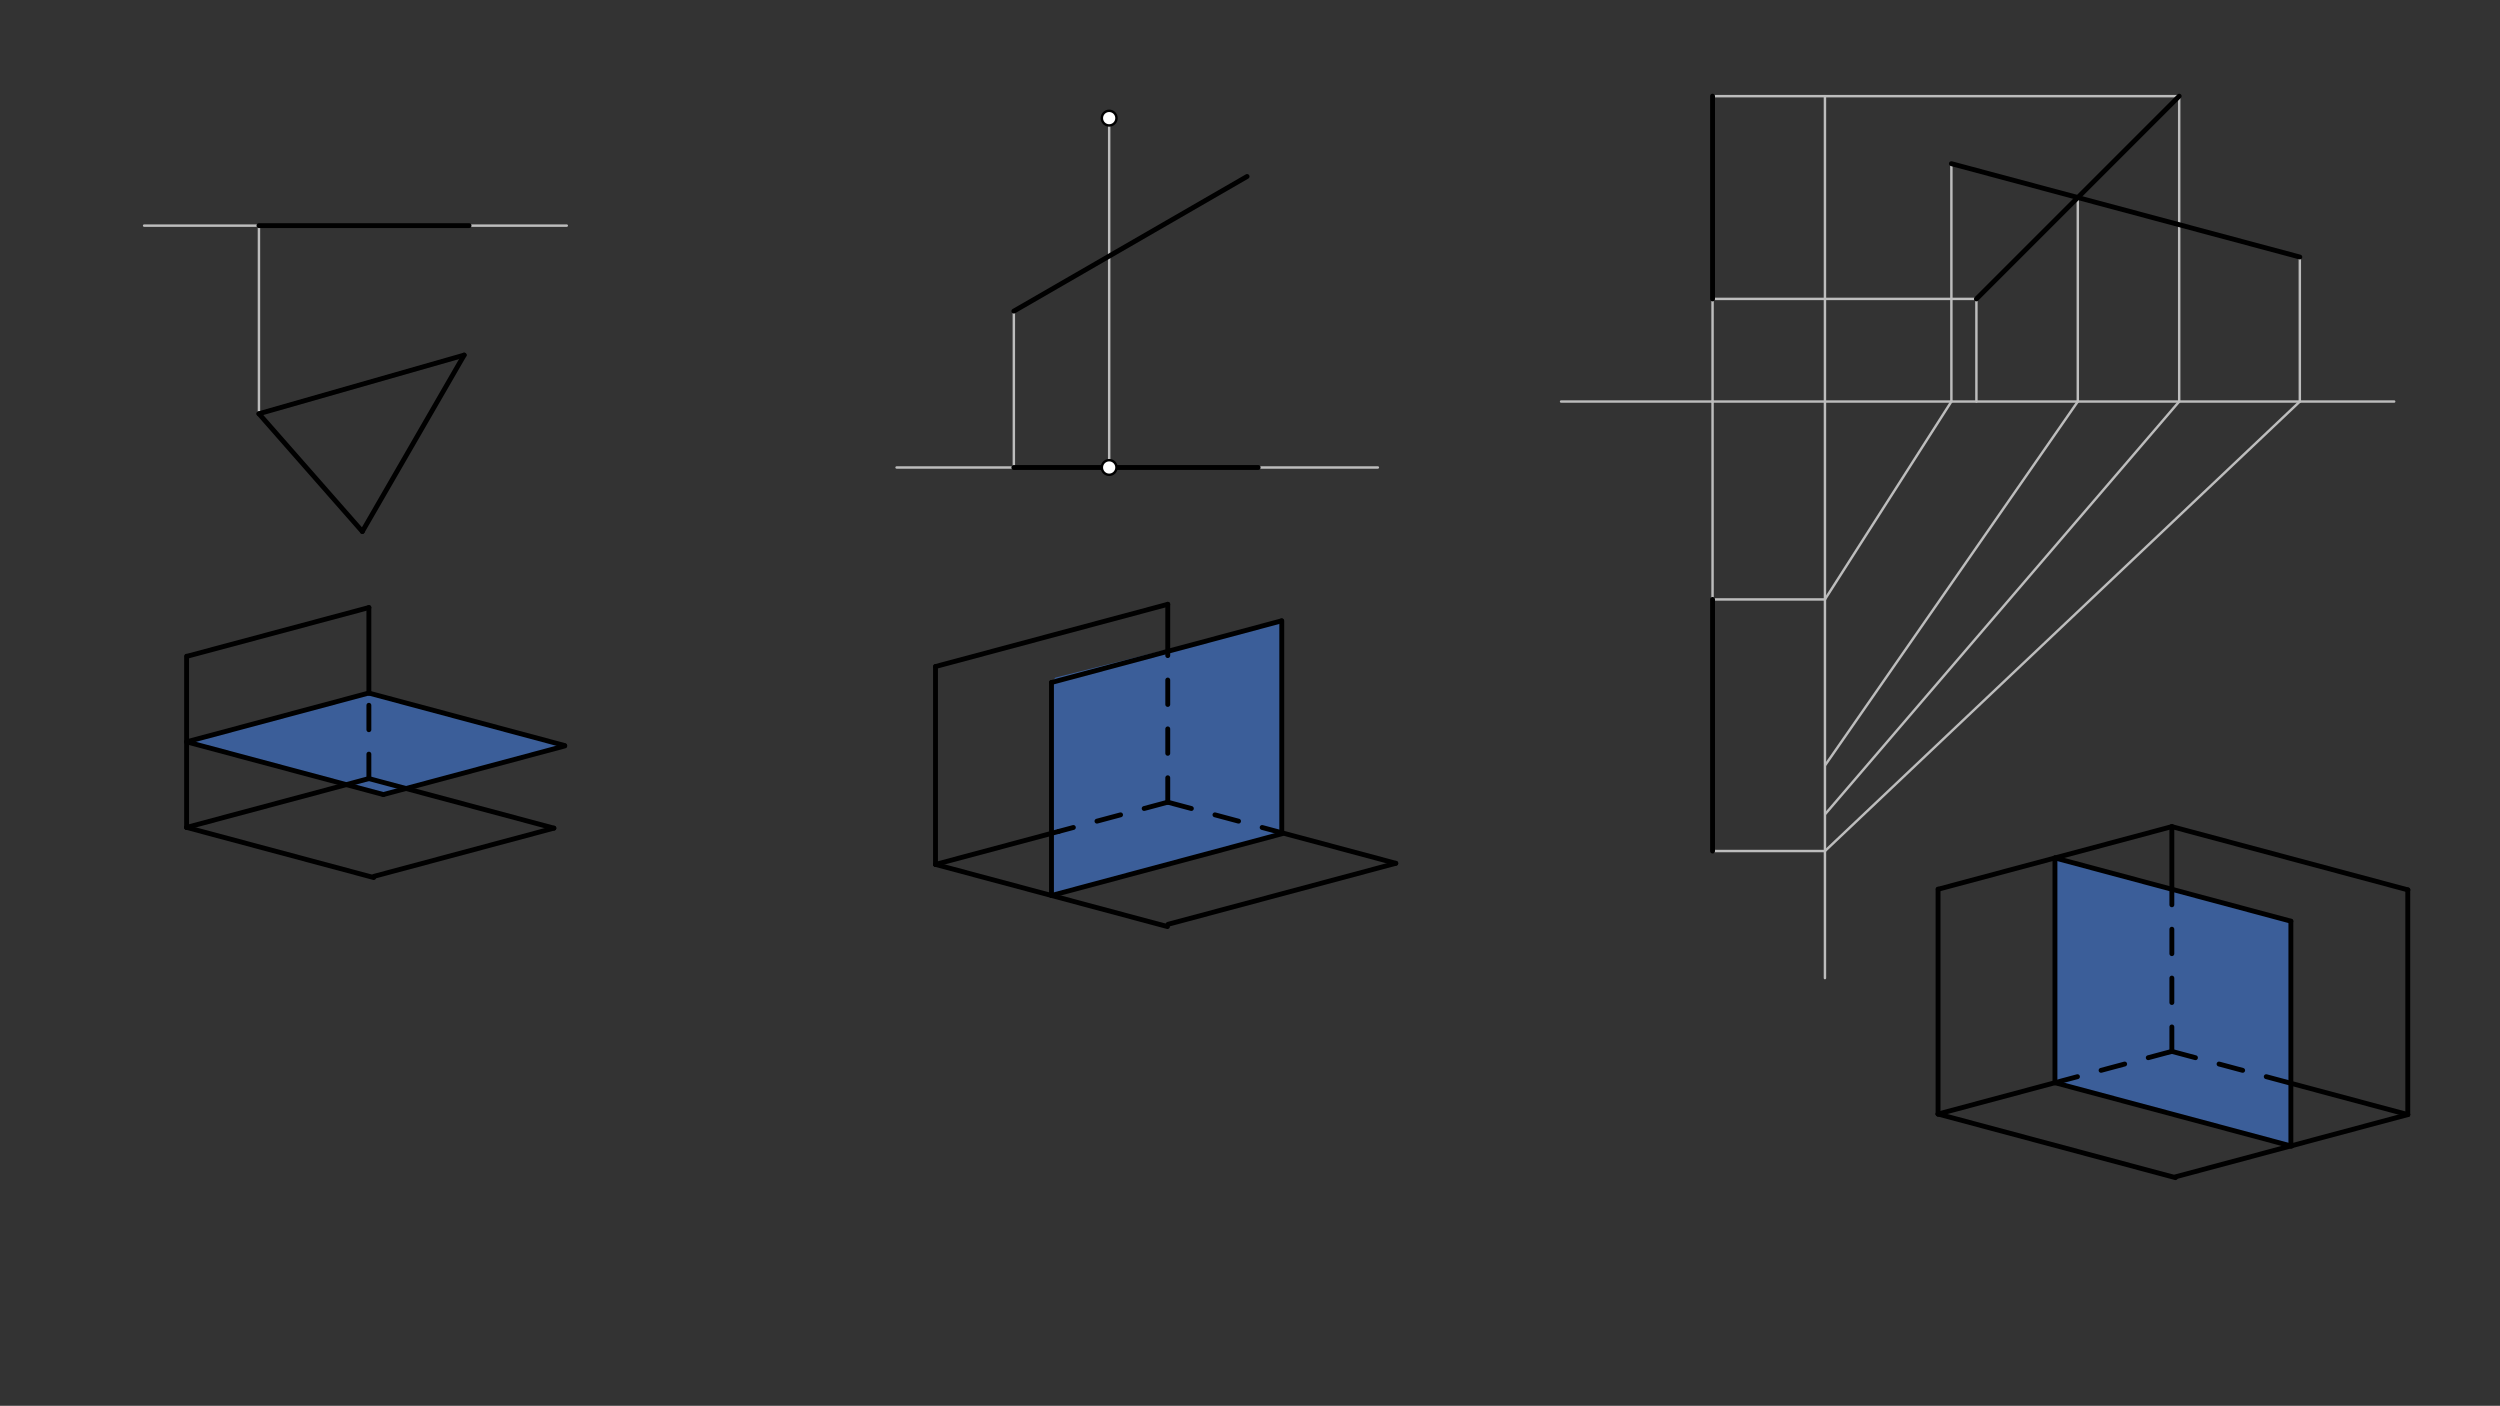 <svg xmlns="http://www.w3.org/2000/svg" class="svg--1it" height="100%" preserveAspectRatio="xMidYMid meet" viewBox="0 0 1023.307 575.433" width="100%"><rect x="0" y="0" width="1023.307" height="575.433" fill="#333333" stroke="none"/><defs><marker id="marker-arrow" markerHeight="16" markerUnits="userSpaceOnUse" markerWidth="24" orient="auto-start-reverse" refX="24" refY="4" viewBox="0 0 24 8"><path d="M 0 0 L 24 4 L 0 8 z" stroke="inherit"></path></marker></defs><g class="aux-layer--1FB"><g class="element--2qn"><line stroke="#BDBDBD" stroke-dasharray="none" stroke-linecap="round" stroke-width="1" x1="105.99" x2="105.99" y1="92.354" y2="169.354"></line></g><g class="element--2qn"><line stroke="#BDBDBD" stroke-dasharray="none" stroke-linecap="round" stroke-width="1" x1="105.99" x2="58.99" y1="92.354" y2="92.354"></line></g><g class="element--2qn"><line stroke="#BDBDBD" stroke-dasharray="none" stroke-linecap="round" stroke-width="1" x1="191.99" x2="231.99" y1="92.354" y2="92.354"></line></g><g class="element--2qn"><line stroke="#BDBDBD" stroke-dasharray="none" stroke-linecap="round" stroke-width="1" x1="414.99" x2="414.99" y1="191.354" y2="127.354"></line></g><g class="element--2qn"><line stroke="#BDBDBD" stroke-dasharray="none" stroke-linecap="round" stroke-width="1" x1="454.008" x2="454.008" y1="191.354" y2="48.354"></line></g><g class="element--2qn"><line stroke="#BDBDBD" stroke-dasharray="none" stroke-linecap="round" stroke-width="1" x1="414.99" x2="366.99" y1="191.354" y2="191.354"></line></g><g class="element--2qn"><line stroke="#BDBDBD" stroke-dasharray="none" stroke-linecap="round" stroke-width="1" x1="514.99" x2="563.99" y1="191.354" y2="191.354"></line></g><g class="element--2qn"><line stroke="#BDBDBD" stroke-dasharray="none" stroke-linecap="round" stroke-width="1" x1="700.99" x2="808.99" y1="122.354" y2="122.354"></line></g><g class="element--2qn"><line stroke="#BDBDBD" stroke-dasharray="none" stroke-linecap="round" stroke-width="1" x1="700.99" x2="891.99" y1="39.354" y2="39.354"></line></g><g class="element--2qn"><line stroke="#BDBDBD" stroke-dasharray="none" stroke-linecap="round" stroke-width="1" x1="700.99" x2="700.99" y1="122.354" y2="164.354"></line></g><g class="element--2qn"><line stroke="#BDBDBD" stroke-dasharray="none" stroke-linecap="round" stroke-width="1" x1="700.99" x2="979.99" y1="164.354" y2="164.354"></line></g><g class="element--2qn"><line stroke="#BDBDBD" stroke-dasharray="none" stroke-linecap="round" stroke-width="1" x1="700.99" x2="638.99" y1="164.354" y2="164.354"></line></g><g class="element--2qn"><line stroke="#BDBDBD" stroke-dasharray="none" stroke-linecap="round" stroke-width="1" x1="808.99" x2="808.99" y1="122.354" y2="164.354"></line></g><g class="element--2qn"><line stroke="#BDBDBD" stroke-dasharray="none" stroke-linecap="round" stroke-width="1" x1="891.99" x2="891.99" y1="39.354" y2="164.354"></line></g><g class="element--2qn"><line stroke="#BDBDBD" stroke-dasharray="none" stroke-linecap="round" stroke-width="1" x1="798.747" x2="798.747" y1="66.99" y2="164.354"></line></g><g class="element--2qn"><line stroke="#BDBDBD" stroke-dasharray="none" stroke-linecap="round" stroke-width="1" x1="850.49" x2="850.49" y1="80.854" y2="164.354"></line></g><g class="element--2qn"><line stroke="#BDBDBD" stroke-dasharray="none" stroke-linecap="round" stroke-width="1" x1="941.369" x2="941.369" y1="105.205" y2="164.354"></line></g><g class="element--2qn"><line stroke="#BDBDBD" stroke-dasharray="none" stroke-linecap="round" stroke-width="1" x1="700.99" x2="700.99" y1="164.354" y2="245.354"></line></g><g class="element--2qn"><line stroke="#BDBDBD" stroke-dasharray="none" stroke-linecap="round" stroke-width="1" x1="746.99" x2="746.99" y1="39.354" y2="400.354"></line></g><g class="element--2qn"><line stroke="#BDBDBD" stroke-dasharray="none" stroke-linecap="round" stroke-width="1" x1="700.99" x2="746.99" y1="348.354" y2="348.354"></line></g><g class="element--2qn"><line stroke="#BDBDBD" stroke-dasharray="none" stroke-linecap="round" stroke-width="1" x1="700.99" x2="746.99" y1="245.354" y2="245.354"></line></g><g class="element--2qn"><line stroke="#BDBDBD" stroke-dasharray="none" stroke-linecap="round" stroke-width="1" x1="798.747" x2="746.99" y1="164.354" y2="245.354"></line></g><g class="element--2qn"><line stroke="#BDBDBD" stroke-dasharray="none" stroke-linecap="round" stroke-width="1" x1="850.49" x2="747.209" y1="164.354" y2="313.038"></line></g><g class="element--2qn"><line stroke="#BDBDBD" stroke-dasharray="none" stroke-linecap="round" stroke-width="1" x1="891.99" x2="747.193" y1="164.354" y2="333.117"></line></g><g class="element--2qn"><line stroke="#BDBDBD" stroke-dasharray="none" stroke-linecap="round" stroke-width="1" x1="941.369" x2="746.99" y1="164.354" y2="348.354"></line></g></g><g class="main-layer--3Vd"><g class="element--2qn"><g fill="#448aff" opacity="0.5"><path d="M 76.38 303.65 L 156.916 325.23 L 231.176 305.332 L 150.99 283.688 L 76.38 303.65 Z" stroke="none"></path></g></g><g class="element--2qn"><g fill="#448aff" opacity="0.5"><path d="M 430.391 279.354 L 430.391 366.548 L 524.658 340.859 L 524.536 254.128 L 431.99 277.354 Z" stroke="none"></path></g></g><g class="element--2qn"><g fill="#448aff" opacity="0.5"><path d="M 841.138 351.176 L 841.138 443.176 L 937.707 469.052 L 937.712 377.053 L 841.138 351.176 Z" stroke="none"></path></g></g><g class="element--2qn"><line stroke="#000000" stroke-dasharray="none" stroke-linecap="round" stroke-width="2" x1="105.99" x2="191.99" y1="92.354" y2="92.354"></line></g><g class="element--2qn"><line stroke="#000000" stroke-dasharray="none" stroke-linecap="round" stroke-width="2" x1="105.99" x2="189.99" y1="169.354" y2="145.354"></line></g><g class="element--2qn"><line stroke="#000000" stroke-dasharray="none" stroke-linecap="round" stroke-width="2" x1="189.99" x2="148.313" y1="145.354" y2="217.541"></line></g><g class="element--2qn"><line stroke="#000000" stroke-dasharray="none" stroke-linecap="round" stroke-width="2" x1="148.313" x2="105.99" y1="217.541" y2="169.354"></line></g><g class="element--2qn"><line stroke="#000000" stroke-dasharray="none" stroke-linecap="round" stroke-width="2" x1="150.99" x2="76.38" y1="318.688" y2="338.679"></line></g><g class="element--2qn"><line stroke="#000000" stroke-dasharray="none" stroke-linecap="round" stroke-width="2" x1="150.99" x2="226.716" y1="318.688" y2="338.978"></line></g><g class="element--2qn"><line stroke="#000000" stroke-dasharray="none" stroke-linecap="round" stroke-width="2" x1="226.716" x2="153.102" y1="338.978" y2="358.703"></line></g><g class="element--2qn"><line stroke="#000000" stroke-dasharray="none" stroke-linecap="round" stroke-width="2" x1="76.38" x2="152.968" y1="338.679" y2="359.201"></line></g><g class="element--2qn"><line stroke="#000000" stroke-dasharray="none" stroke-linecap="round" stroke-width="2" x1="150.99" x2="76.597" y1="248.688" y2="268.621"></line></g><g class="element--2qn"><line stroke="#000000" stroke-dasharray="none" stroke-linecap="round" stroke-width="2" x1="76.38" x2="76.38" y1="338.679" y2="268.621"></line></g><g class="element--2qn"><line stroke="#000000" stroke-dasharray="none" stroke-linecap="round" stroke-width="2" x1="76.38" x2="156.916" y1="303.65" y2="325.23"></line></g><g class="element--2qn"><line stroke="#000000" stroke-dasharray="none" stroke-linecap="round" stroke-width="2" x1="150.99" x2="231.131" y1="283.688" y2="305.161"></line></g><g class="element--2qn"><line stroke="#000000" stroke-dasharray="none" stroke-linecap="round" stroke-width="2" x1="156.916" x2="231.176" y1="325.23" y2="305.332"></line></g><g class="element--2qn"><line stroke="#000000" stroke-dasharray="none" stroke-linecap="round" stroke-width="2" x1="76.38" x2="150.982" y1="303.65" y2="283.66"></line></g><g class="element--2qn"><line stroke="#000000" stroke-dasharray="10" stroke-linecap="round" stroke-width="2" x1="150.99" x2="150.99" y1="318.688" y2="283.66"></line></g><g class="element--2qn"><line stroke="#000000" stroke-dasharray="none" stroke-linecap="round" stroke-width="2" x1="150.99" x2="150.99" y1="248.688" y2="283.688"></line></g><g class="element--2qn"><line stroke="#000000" stroke-dasharray="none" stroke-linecap="round" stroke-width="2" x1="454.008" x2="414.99" y1="191.354" y2="191.354"></line></g><g class="element--2qn"><line stroke="#000000" stroke-dasharray="none" stroke-linecap="round" stroke-width="2" x1="454.008" x2="514.99" y1="191.354" y2="191.354"></line></g><g class="element--2qn"><line stroke="#000000" stroke-dasharray="none" stroke-linecap="round" stroke-width="2" x1="414.99" x2="510.457" y1="127.354" y2="72.236"></line></g><g class="element--2qn"><line stroke="#000000" stroke-dasharray="none" stroke-linecap="round" stroke-width="2" x1="477.99" x2="382.978" y1="247.354" y2="272.812"></line></g><g class="element--2qn"><line stroke="#000000" stroke-dasharray="none" stroke-linecap="round" stroke-width="2" x1="382.92" x2="382.92" y1="353.828" y2="272.812"></line></g><g class="element--2qn"><line stroke="#000000" stroke-dasharray="none" stroke-linecap="round" stroke-width="2" x1="571.327" x2="478.11" y1="353.364" y2="378.341"></line></g><g class="element--2qn"><line stroke="#000000" stroke-dasharray="none" stroke-linecap="round" stroke-width="2" x1="382.92" x2="477.862" y1="353.828" y2="379.267"></line></g><g class="element--2qn"><line stroke="#000000" stroke-dasharray="none" stroke-linecap="round" stroke-width="2" x1="430.391" x2="430.391" y1="366.548" y2="279.354"></line></g><g class="element--2qn"><line stroke="#000000" stroke-dasharray="none" stroke-linecap="round" stroke-width="2" x1="524.658" x2="524.658" y1="340.859" y2="254.113"></line></g><g class="element--2qn"><line stroke="#000000" stroke-dasharray="none" stroke-linecap="round" stroke-width="2" x1="430.391" x2="524.536" y1="279.354" y2="254.128"></line></g><g class="element--2qn"><line stroke="#000000" stroke-dasharray="none" stroke-linecap="round" stroke-width="2" x1="430.391" x2="524.766" y1="366.548" y2="341.26"></line></g><g class="element--2qn"><line stroke="#000000" stroke-dasharray="10" stroke-linecap="round" stroke-width="2" x1="477.99" x2="524.859" y1="328.354" y2="340.913"></line></g><g class="element--2qn"><line stroke="#000000" stroke-dasharray="none" stroke-linecap="round" stroke-width="2" x1="571.327" x2="524.658" y1="353.364" y2="340.859"></line></g><g class="element--2qn"><line stroke="#000000" stroke-dasharray="10" stroke-linecap="round" stroke-width="2" x1="477.99" x2="433.37" y1="328.354" y2="340.31"></line></g><g class="element--2qn"><line stroke="#000000" stroke-dasharray="none" stroke-linecap="round" stroke-width="2" x1="433.37" x2="382.92" y1="340.31" y2="353.828"></line></g><g class="element--2qn"><line stroke="#000000" stroke-dasharray="10" stroke-linecap="round" stroke-width="2" x1="477.99" x2="477.99" y1="328.354" y2="266.741"></line></g><g class="element--2qn"><line stroke="#000000" stroke-dasharray="none" stroke-linecap="round" stroke-width="2" x1="477.99" x2="477.99" y1="247.354" y2="266.741"></line></g><g class="element--2qn"><line stroke="#000000" stroke-dasharray="none" stroke-linecap="round" stroke-width="2" x1="700.99" x2="700.99" y1="39.354" y2="122.354"></line></g><g class="element--2qn"><line stroke="#000000" stroke-dasharray="none" stroke-linecap="round" stroke-width="2" x1="808.99" x2="891.99" y1="122.354" y2="39.354"></line></g><g class="element--2qn"><line stroke="#000000" stroke-dasharray="none" stroke-linecap="round" stroke-width="2" x1="850.49" x2="941.369" y1="80.854" y2="105.205"></line></g><g class="element--2qn"><line stroke="#000000" stroke-dasharray="none" stroke-linecap="round" stroke-width="2" x1="850.49" x2="798.747" y1="80.854" y2="66.99"></line></g><g class="element--2qn"><line stroke="#000000" stroke-dasharray="none" stroke-linecap="round" stroke-width="2" x1="700.99" x2="700.99" y1="245.354" y2="348.354"></line></g><g class="element--2qn"><line stroke="#000000" stroke-dasharray="none" stroke-linecap="round" stroke-width="2" x1="888.99" x2="793.37" y1="338.354" y2="363.975"></line></g><g class="element--2qn"><line stroke="#000000" stroke-dasharray="none" stroke-linecap="round" stroke-width="2" x1="793.286" x2="793.286" y1="455.998" y2="363.975"></line></g><g class="element--2qn"><line stroke="#000000" stroke-dasharray="none" stroke-linecap="round" stroke-width="2" x1="888.99" x2="985.621" y1="338.354" y2="364.247"></line></g><g class="element--2qn"><line stroke="#000000" stroke-dasharray="none" stroke-linecap="round" stroke-width="2" x1="985.559" x2="985.559" y1="456.23" y2="364.247"></line></g><g class="element--2qn"><line stroke="#000000" stroke-dasharray="none" stroke-linecap="round" stroke-width="2" x1="985.559" x2="890.559" y1="456.23" y2="481.685"></line></g><g class="element--2qn"><line stroke="#000000" stroke-dasharray="none" stroke-linecap="round" stroke-width="2" x1="793.286" x2="890.465" y1="455.998" y2="482.037"></line></g><g class="element--2qn"><line stroke="#000000" stroke-dasharray="none" stroke-linecap="round" stroke-width="2" x1="841.138" x2="938.012" y1="443.176" y2="469.133"></line></g><g class="element--2qn"><line stroke="#000000" stroke-dasharray="none" stroke-linecap="round" stroke-width="2" x1="841.138" x2="841.138" y1="443.176" y2="351.165"></line></g><g class="element--2qn"><line stroke="#000000" stroke-dasharray="none" stroke-linecap="round" stroke-width="2" x1="937.707" x2="937.707" y1="469.052" y2="377.072"></line></g><g class="element--2qn"><line stroke="#000000" stroke-dasharray="none" stroke-linecap="round" stroke-width="2" x1="841.138" x2="937.712" y1="351.176" y2="377.053"></line></g><g class="element--2qn"><line stroke="#000000" stroke-dasharray="10" stroke-linecap="round" stroke-width="2" x1="888.99" x2="937.69" y1="430.354" y2="443.404"></line></g><g class="element--2qn"><line stroke="#000000" stroke-dasharray="10" stroke-linecap="round" stroke-width="2" x1="888.99" x2="841.138" y1="430.354" y2="443.176"></line></g><g class="element--2qn"><line stroke="#000000" stroke-dasharray="none" stroke-linecap="round" stroke-width="2" x1="841.138" x2="793.286" y1="443.176" y2="455.998"></line></g><g class="element--2qn"><line stroke="#000000" stroke-dasharray="none" stroke-linecap="round" stroke-width="2" x1="985.559" x2="937.69" y1="456.23" y2="443.404"></line></g><g class="element--2qn"><line stroke="#000000" stroke-dasharray="10" stroke-linecap="round" stroke-width="2" x1="888.99" x2="888.99" y1="430.354" y2="364.114"></line></g><g class="element--2qn"><line stroke="#000000" stroke-dasharray="none" stroke-linecap="round" stroke-width="2" x1="888.99" x2="888.99" y1="338.354" y2="364.114"></line></g><g class="element--2qn"><circle cx="454.008" cy="48.354" r="3" stroke="#000000" stroke-width="1" fill="#ffffff"></circle>}</g><g class="element--2qn"><circle cx="454.008" cy="191.354" r="3" stroke="#000000" stroke-width="1" fill="#ffffff"></circle>}</g></g><g class="snaps-layer--2PT"></g><g class="temp-layer--rAP"></g></svg>